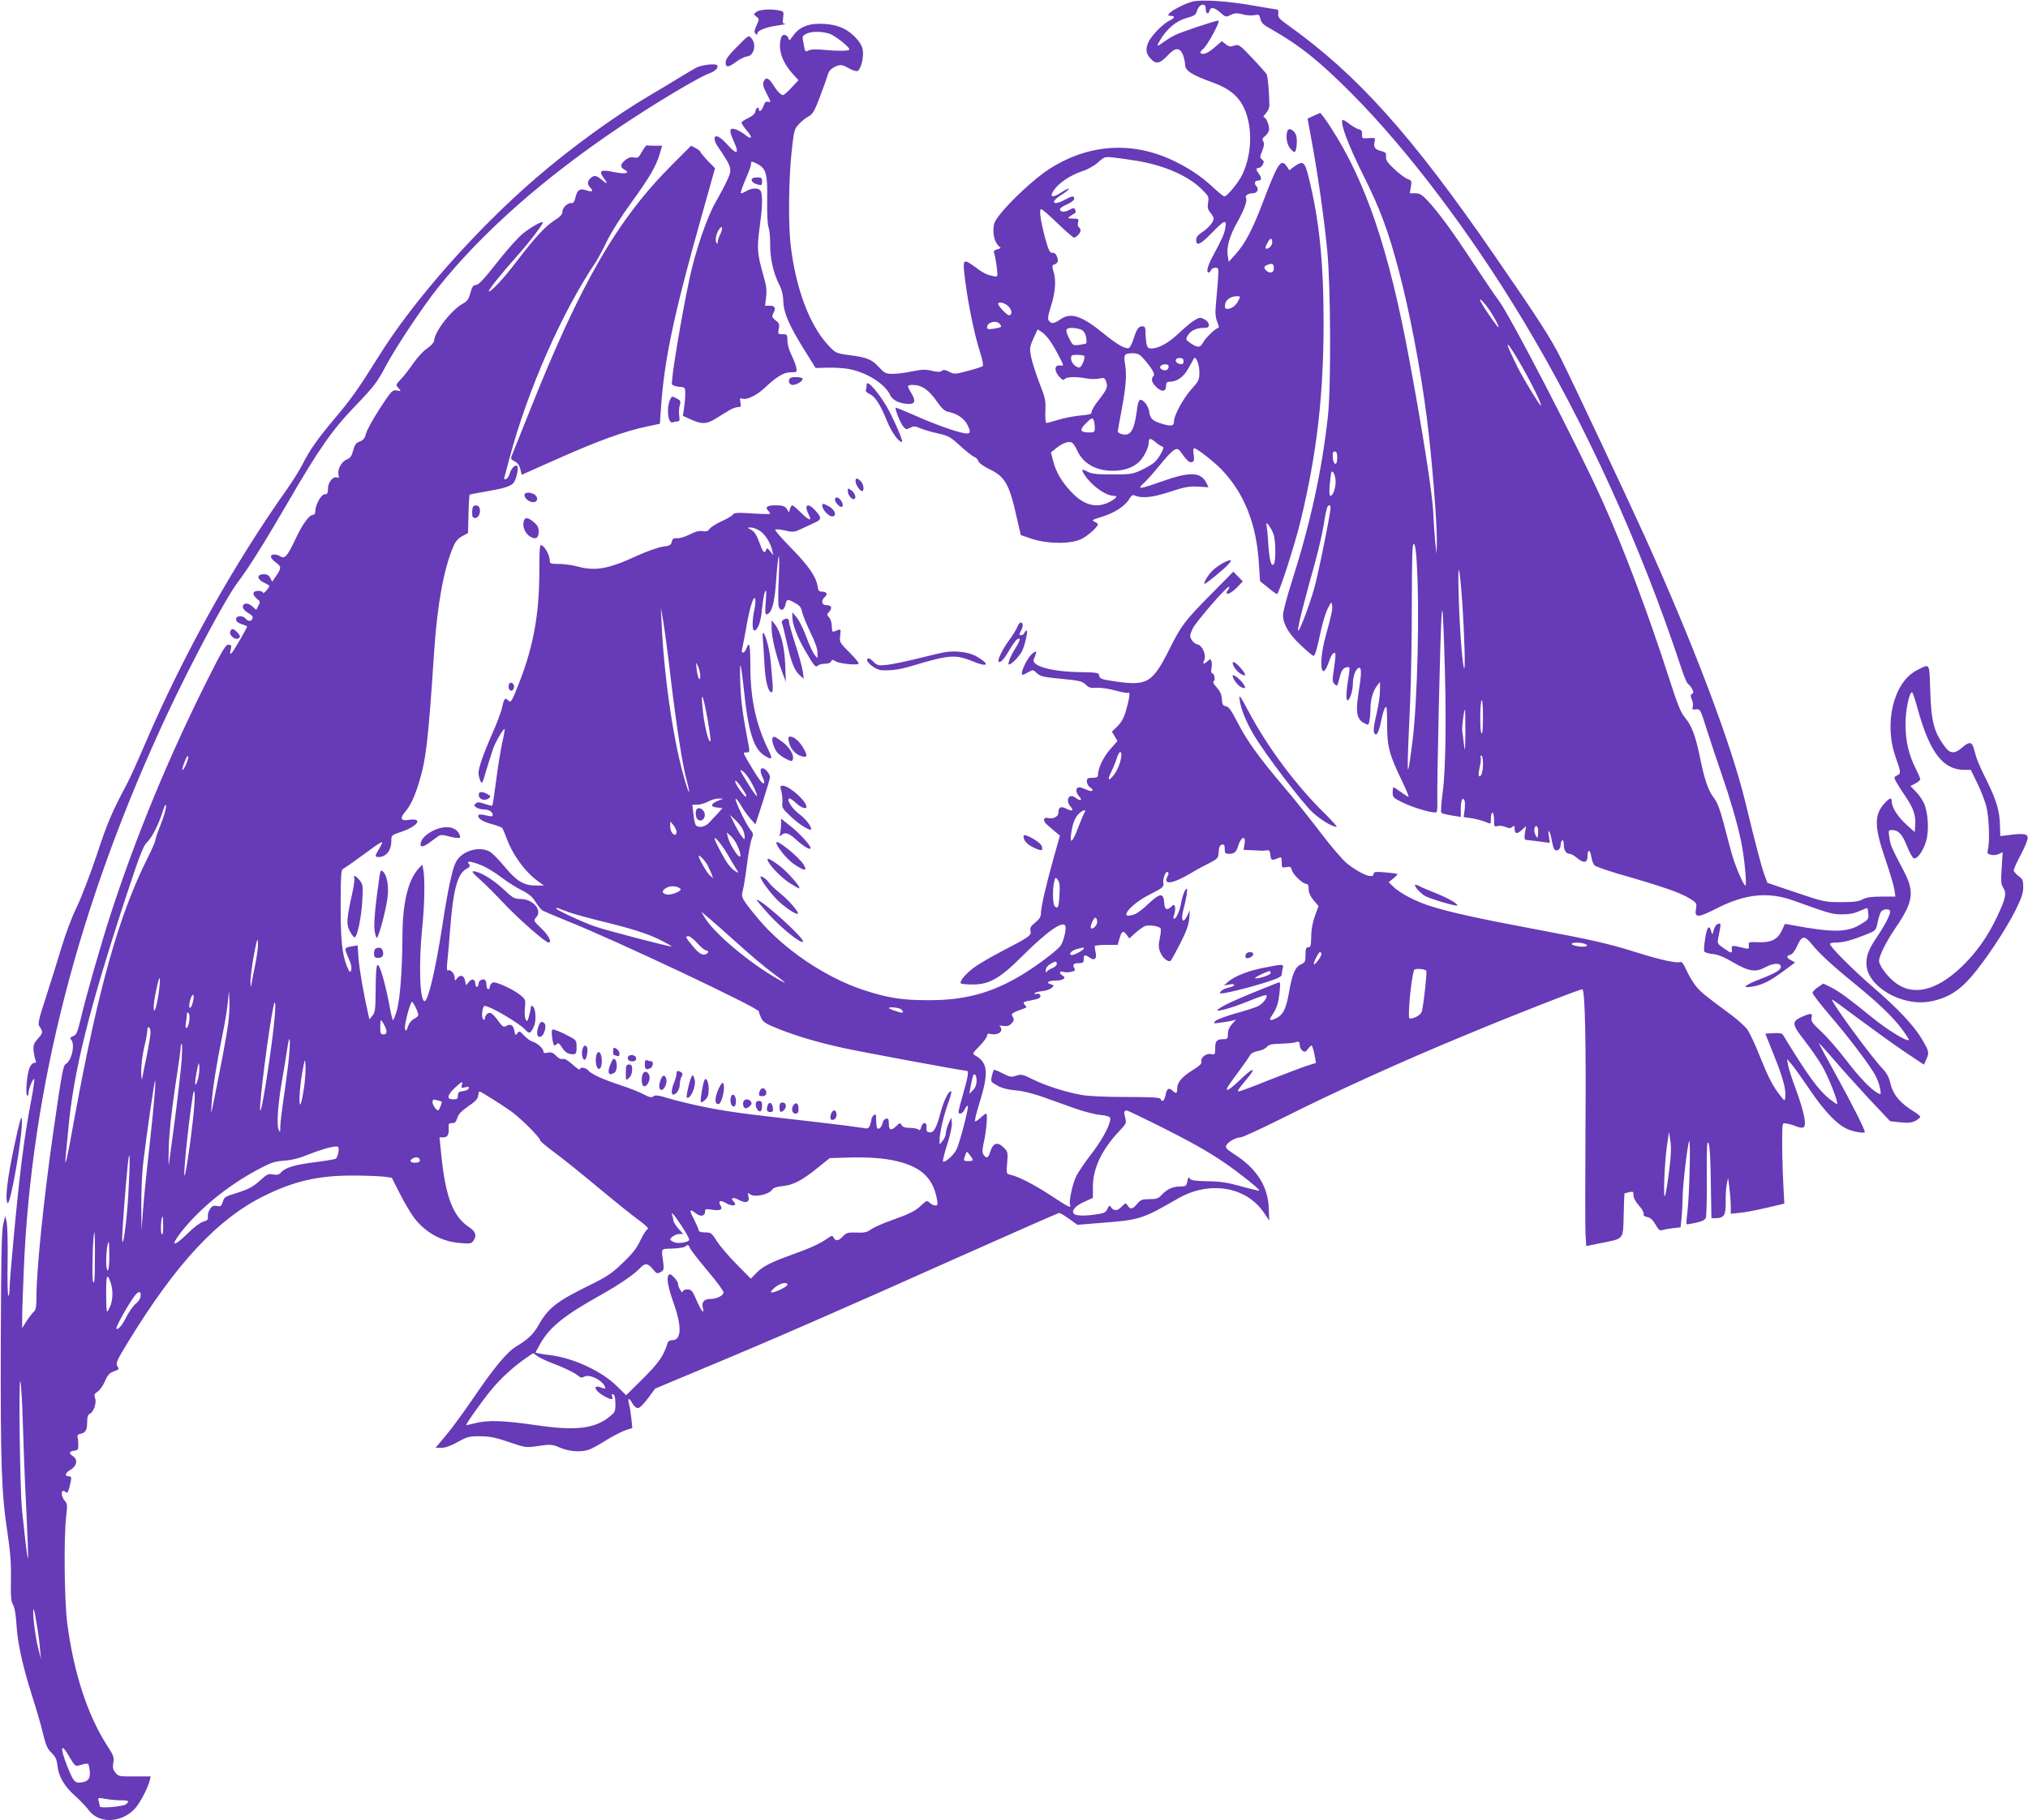<?xml version="1.0" standalone="no"?>
<!DOCTYPE svg PUBLIC "-//W3C//DTD SVG 20010904//EN"
 "http://www.w3.org/TR/2001/REC-SVG-20010904/DTD/svg10.dtd">
<svg version="1.0" xmlns="http://www.w3.org/2000/svg"
 width="1280pt" height="1149pt" viewBox="0 0 1280 1149"
 preserveAspectRatio="xMidYMid meet">
<g transform="translate(0,1149) scale(0.1,-0.1)"
fill="#673ab7" stroke="none">
<path d="M7527 11480 c-47 -12 -129 -54 -146 -74 -12 -14 -10 -16 8 -16 28 0
27 -14 -4 -28 -43 -20 -117 -95 -137 -139 -21 -47 -14 -77 23 -112 29 -27 53
-20 100 30 46 50 75 51 95 4 7 -19 14 -48 14 -64 0 -37 42 -64 175 -112 119
-43 180 -101 213 -202 38 -117 27 -268 -28 -381 -23 -48 -95 -136 -112 -136
-6 0 -38 26 -72 58 -78 72 -155 123 -259 172 -261 121 -537 99 -782 -62 -87
-57 -240 -199 -305 -283 -34 -44 -40 -59 -40 -101 0 -46 17 -88 43 -105 5 -4
-3 -9 -18 -13 -20 -5 -25 -11 -20 -25 11 -35 24 -134 19 -142 -2 -4 -10 -6
-17 -4 -7 2 -23 6 -37 9 -14 3 -50 23 -79 46 -76 56 -83 54 -76 -22 17 -165
60 -384 101 -512 14 -43 22 -82 17 -87 -4 -4 -46 -18 -93 -30 -82 -22 -87 -22
-119 -6 -25 13 -37 14 -47 6 -10 -8 -27 -8 -62 0 -39 10 -62 9 -123 -3 -41 -9
-96 -16 -123 -16 -45 0 -53 4 -90 44 -46 49 -75 60 -191 75 -78 11 -81 12
-127 61 -119 127 -206 361 -238 635 -15 134 -12 417 6 583 15 139 18 149 46
178 16 18 44 40 61 49 27 14 38 34 74 129 23 61 45 123 49 138 4 17 18 33 37
43 40 20 51 19 96 -7 21 -12 44 -19 53 -16 22 9 42 90 33 135 -5 26 -21 52
-53 84 -56 55 -122 79 -221 79 -77 0 -132 -26 -167 -78 -21 -30 -23 -31 -29
-12 -3 11 -15 20 -25 20 -13 0 -20 -10 -25 -39 -11 -69 18 -143 86 -216 l29
-31 -44 -47 c-23 -26 -48 -47 -54 -47 -14 0 -36 23 -66 70 -25 40 -45 45 -57
13 -6 -16 0 -37 21 -76 26 -50 27 -54 9 -50 -15 4 -22 -2 -30 -26 -10 -29 -29
-43 -29 -21 0 20 -19 9 -22 -12 -2 -16 -17 -29 -45 -43 -24 -11 -43 -24 -43
-30 1 -5 14 -26 30 -45 43 -49 38 -67 -7 -31 -21 16 -50 33 -65 36 -35 9 -37
-10 -8 -74 39 -85 23 -93 -42 -21 -46 51 -78 64 -78 33 0 -10 8 -30 18 -44 95
-142 96 -144 58 -225 -13 -28 -44 -86 -69 -130 -54 -93 -125 -301 -162 -469
-52 -239 -124 -670 -113 -682 5 -7 26 -13 46 -15 37 -3 37 -3 37 -48 0 -25 -4
-65 -8 -90 l-7 -45 55 -25 c65 -29 95 -28 153 8 24 15 60 37 80 49 21 13 47
23 59 23 20 0 22 4 16 30 -4 25 -3 29 10 24 29 -11 90 18 142 66 77 73 122
100 167 100 39 0 40 0 33 33 -4 17 -18 53 -31 79 -14 27 -24 65 -24 88 0 38
-2 40 -30 40 -30 0 -31 1 -25 34 6 28 3 36 -20 54 -22 17 -24 24 -16 41 20 36
13 51 -20 51 l-30 0 6 54 c6 42 2 73 -18 142 -37 129 -40 166 -23 294 17 122
20 191 10 228 -8 27 -52 30 -95 5 -15 -9 -31 -15 -33 -12 -3 3 10 41 29 85 19
43 35 87 35 97 0 21 3 21 40 2 56 -29 65 -63 62 -226 -1 -91 2 -158 9 -175 6
-16 10 -61 10 -100 -2 -86 19 -185 55 -256 19 -37 27 -70 28 -113 3 -73 39
-155 139 -314 l65 -104 79 2 c43 1 103 -3 133 -9 114 -22 228 -95 260 -167 14
-31 64 -53 120 -53 37 0 40 23 10 72 -27 44 -26 48 13 48 53 0 98 -30 147
-100 38 -54 52 -66 84 -72 48 -10 92 -41 111 -78 26 -50 20 -62 -22 -54 -57
10 -195 60 -317 115 -61 27 -111 47 -113 45 -6 -6 28 -92 46 -116 18 -22 21
-23 45 -11 22 12 31 12 63 -2 21 -9 71 -24 112 -33 67 -15 79 -21 142 -79 38
-35 78 -66 89 -70 10 -3 22 -15 25 -26 4 -12 33 -33 70 -51 97 -46 125 -93
170 -295 l28 -121 71 -24 c101 -33 252 -33 315 1 40 21 101 76 101 92 0 3 -10
10 -22 16 -20 9 -14 12 48 31 79 24 147 69 172 113 12 20 22 27 32 22 46 -21
113 -14 223 22 94 31 122 36 179 33 l66 -4 -14 28 c-36 70 -104 72 -283 8
-135 -48 -157 -51 -114 -12 17 15 63 66 102 114 86 105 108 120 130 89 42 -59
58 -74 75 -68 13 5 15 14 10 47 -4 25 -3 40 4 40 16 0 124 -84 174 -136 143
-151 219 -343 234 -596 l7 -107 50 -40 c27 -23 53 -41 57 -41 12 0 115 319
149 463 102 421 145 789 145 1252 0 383 -28 653 -96 923 -23 92 -34 100 -90
60 l-30 -23 -15 23 c-38 55 -56 27 -153 -227 -63 -167 -111 -258 -169 -323
l-46 -51 -6 39 c-9 53 12 126 59 209 45 80 67 140 56 156 -8 14 14 29 44 29
26 0 40 26 23 43 -17 17 -13 37 9 37 23 0 25 17 5 44 -19 25 -19 36 0 36 8 0
19 9 25 21 9 16 8 23 -4 32 -15 11 -15 16 1 55 12 32 14 48 6 60 -8 13 -5 21
14 35 12 10 23 29 23 42 0 30 -20 75 -33 75 -6 0 0 11 13 25 13 14 23 36 22
52 -2 96 -10 181 -18 195 -5 8 -46 55 -92 103 -79 84 -84 86 -112 77 -24 -9
-33 -7 -54 9 l-24 19 -47 -40 c-43 -37 -73 -49 -88 -34 -3 4 4 15 17 25 27 22
112 179 96 179 -19 0 -235 -72 -275 -92 -22 -11 -54 -31 -72 -44 -43 -32 -46
-30 -20 14 41 70 101 120 165 138 51 14 60 20 68 48 12 41 54 51 54 12 0 -31
16 -42 23 -16 7 28 31 25 70 -10 33 -29 35 -29 65 -14 25 12 39 13 73 4 23 -7
57 -9 75 -6 30 6 33 4 39 -23 5 -24 19 -38 63 -62 184 -104 310 -205 512 -408
353 -355 749 -878 1082 -1431 395 -656 744 -1423 998 -2192 17 -54 37 -101 44
-105 7 -5 19 -19 26 -32 10 -19 10 -25 -1 -32 -10 -6 -10 -13 -1 -34 7 -15 10
-36 6 -47 -5 -17 -2 -19 21 -16 26 3 28 0 69 -132 24 -74 64 -196 90 -270 58
-169 99 -308 125 -430 21 -101 38 -280 27 -280 -11 0 -62 118 -84 195 -11 39
-35 126 -52 195 -24 89 -41 136 -62 162 -36 46 -60 117 -88 255 -28 136 -52
202 -95 253 -26 31 -47 82 -95 232 -135 420 -288 828 -424 1131 -153 342 -585
1176 -658 1272 -25 33 -98 141 -163 240 -127 194 -214 312 -284 388 -36 38
-50 47 -78 47 l-35 0 7 40 c6 37 5 41 -21 50 -16 6 -53 34 -84 63 -44 41 -54
57 -52 78 2 22 -2 28 -25 34 -43 10 -55 24 -48 57 7 28 6 29 -37 26 -41 -3
-43 -2 -41 24 1 20 -4 28 -21 32 -13 3 -40 19 -62 36 -21 17 -40 27 -42 21
-10 -30 39 -159 132 -346 107 -214 158 -350 225 -605 67 -252 136 -614 175
-915 33 -252 67 -678 65 -805 l-2 -65 -8 70 c-4 39 -10 124 -13 190 -5 117
-65 502 -152 970 -128 690 -273 1118 -493 1458 -35 54 -66 96 -70 94 -3 -2
-22 -10 -42 -19 l-36 -17 29 -158 c39 -216 74 -464 95 -673 22 -218 25 -868 4
-1050 -38 -345 -111 -676 -227 -1040 -31 -96 -56 -192 -56 -213 1 -59 37 -120
113 -191 38 -36 74 -66 79 -66 10 0 20 32 49 167 11 50 30 111 43 135 21 40
23 41 26 17 3 -28 -3 -56 -42 -199 -47 -171 -26 -300 24 -151 8 25 21 47 29
49 14 5 14 -9 -5 -138 -5 -35 -2 -49 10 -59 17 -15 15 -19 35 56 7 27 19 44
32 48 11 4 23 5 25 2 3 -3 1 -31 -5 -63 -14 -84 -17 -144 -6 -145 14 -1 34 60
34 108 1 47 17 89 37 97 19 7 18 -37 -2 -163 -19 -118 -10 -162 36 -186 27
-14 28 -14 34 17 3 17 6 51 6 76 0 55 16 110 41 143 l19 24 0 -55 c0 -30 -9
-92 -20 -138 -22 -93 -25 -128 -10 -137 13 -8 26 25 40 96 6 31 16 64 23 73
10 13 12 -8 12 -106 0 -142 13 -191 94 -358 26 -55 45 -100 41 -100 -4 0 -26
14 -48 30 -23 17 -44 30 -47 30 -3 0 -5 -15 -5 -33 0 -30 5 -35 63 -63 70 -35
202 -72 214 -61 4 5 6 34 5 65 -4 86 19 1096 27 1182 5 59 9 16 16 -200 15
-413 11 -771 -9 -919 -9 -68 -13 -128 -9 -132 4 -4 34 -12 66 -17 l57 -9 0 53
c0 52 12 78 24 49 3 -9 3 -35 0 -59 l-6 -44 48 -7 c27 -4 64 -14 83 -21 43
-18 41 -19 41 21 0 19 5 35 10 35 6 0 10 -21 10 -46 0 -41 2 -45 21 -39 11 4
34 1 50 -5 23 -10 32 -10 44 0 13 11 15 8 15 -14 0 -32 16 -33 48 -3 l24 22
-7 -42 c-4 -24 -3 -44 2 -44 4 -1 18 -3 30 -4 11 -1 45 -5 73 -9 l52 -7 -6 43
c-5 28 -4 38 2 28 6 -8 13 -33 16 -55 4 -22 11 -47 15 -54 13 -21 41 -5 41 23
0 14 5 28 10 31 6 4 10 -8 10 -27 0 -36 15 -58 38 -58 8 0 27 -11 44 -25 44
-37 68 -33 68 10 0 47 16 44 24 -4 3 -22 12 -46 20 -54 8 -7 72 -30 143 -51
308 -89 397 -120 466 -163 34 -22 37 -27 32 -57 -12 -62 10 -62 131 0 181 92
326 106 486 48 220 -79 241 -86 301 -86 43 -1 77 5 111 20 27 12 51 21 52 19
2 -2 5 -18 6 -37 3 -32 -1 -37 -50 -66 -85 -51 -174 -52 -432 -4 -25 5 -45 8
-45 7 0 -1 -8 -19 -18 -40 -26 -57 -68 -78 -147 -75 -63 2 -65 2 -62 -21 2
-21 -1 -23 -25 -17 -77 19 -85 19 -83 0 4 -35 0 -35 -46 -3 -44 30 -46 33 -39
68 19 96 19 93 -1 89 -10 -2 -22 -17 -27 -38 -9 -33 -10 -34 -16 -11 -12 47
-27 31 -38 -40 -7 -39 -9 -77 -7 -84 3 -7 26 -15 52 -17 32 -3 73 -19 127 -51
105 -61 145 -67 209 -32 51 27 96 28 96 1 0 -19 -35 -40 -128 -76 -102 -39
-125 -61 -50 -48 65 12 112 36 199 101 l69 51 -25 14 c-30 15 -32 28 -5 35 12
3 29 24 41 51 31 71 48 74 95 15 42 -54 131 -136 264 -244 152 -124 239 -207
297 -282 31 -40 54 -76 51 -78 -12 -12 -131 61 -223 135 -151 123 -215 170
-268 197 l-49 24 -34 -23 c-19 -13 -34 -29 -34 -36 0 -8 49 -71 108 -140 128
-149 264 -330 293 -389 11 -23 23 -58 26 -78 6 -34 4 -36 -13 -27 -45 24 -118
100 -202 210 -49 64 -120 146 -157 180 -57 53 -66 67 -61 88 8 29 -4 30 -61 5
-66 -30 -64 -47 15 -148 38 -48 88 -121 112 -161 40 -68 104 -231 95 -241 -3
-2 -24 13 -49 32 -72 60 -137 149 -293 405 -5 9 -25 12 -60 10 l-51 -3 53
-133 c58 -144 79 -220 73 -267 -3 -30 -3 -30 -50 33 -32 43 -64 108 -104 208
-31 80 -70 163 -85 184 -16 22 -64 65 -106 96 -165 122 -186 139 -219 179 -18
23 -45 67 -59 99 -16 36 -30 56 -38 53 -24 -9 -126 13 -269 58 -180 57 -280
80 -653 150 -363 68 -541 108 -660 146 -94 30 -192 82 -235 125 l-25 25 30 24
c16 13 27 26 25 28 -3 2 -38 7 -77 10 -60 5 -73 3 -73 -9 0 -35 -80 -4 -167
64 -27 22 -99 105 -158 183 -60 79 -165 212 -235 294 -168 198 -239 298 -300
416 -38 75 -55 98 -73 101 -18 2 -23 10 -25 45 -2 30 -12 51 -33 74 -20 22
-26 35 -18 39 12 8 3 50 -11 50 -5 0 -7 13 -4 30 4 16 3 37 0 46 -6 15 -8 16
-24 0 -26 -22 -33 -20 -21 7 14 32 -13 94 -43 99 -12 2 -29 15 -37 29 -13 23
-12 30 7 71 22 45 220 273 230 264 3 -3 -1 -12 -8 -21 -7 -9 -10 -18 -7 -21 8
-9 39 11 72 45 l29 31 -30 31 -30 30 -136 -138 c-169 -171 -191 -199 -266
-349 -110 -219 -141 -236 -354 -204 -76 11 -87 16 -90 34 -3 20 -9 21 -126 23
-175 3 -304 39 -287 81 4 9 10 25 13 35 4 17 3 18 -16 6 -35 -22 -91 -139 -66
-139 3 0 19 8 35 17 28 16 29 16 53 -6 21 -20 42 -25 123 -33 147 -14 163 -17
187 -41 18 -18 31 -22 67 -19 25 2 76 -5 118 -17 41 -11 78 -18 84 -14 12 7 3
-50 -20 -126 -10 -33 -29 -66 -51 -87 l-34 -33 18 -30 17 -29 -45 -51 c-43
-48 -78 -121 -78 -163 0 -14 -8 -18 -35 -18 -30 0 -35 -3 -35 -24 0 -13 10
-30 22 -38 30 -20 8 -30 -26 -12 -16 7 -35 14 -42 14 -26 0 -27 -30 -4 -56 26
-27 9 -34 -23 -9 -40 30 -65 -18 -30 -57 23 -26 10 -32 -27 -13 -35 18 -50 10
-50 -27 0 -23 -34 -40 -65 -32 -33 8 -34 -20 -2 -46 12 -11 34 -29 49 -42 l28
-23 -41 -145 c-49 -176 -78 -305 -79 -345 0 -22 -9 -37 -36 -59 -28 -22 -34
-33 -30 -51 8 -30 -7 -40 -179 -129 -71 -37 -153 -85 -182 -107 -54 -42 -89
-86 -78 -97 4 -4 37 -7 74 -7 106 0 174 39 318 184 154 153 253 222 267 185 8
-21 -13 -105 -33 -128 -32 -38 -178 -145 -265 -194 -182 -105 -346 -147 -571
-146 -165 0 -255 15 -410 66 -239 80 -498 256 -657 445 -107 129 -112 139
-100 181 6 21 18 96 27 167 9 72 23 144 30 161 11 27 10 33 -8 55 -27 32 -101
188 -94 196 4 3 19 -16 34 -42 15 -26 42 -64 59 -83 l32 -36 46 141 c25 78 46
149 46 157 0 20 -30 56 -47 56 -17 0 -16 -24 2 -60 9 -18 11 -31 5 -35 -9 -6
-44 44 -104 148 -27 47 -27 47 -5 47 19 0 21 4 16 33 -39 206 -48 271 -54 387
-3 74 -3 132 1 129 3 -3 13 -75 22 -160 26 -254 61 -367 128 -408 51 -32 55
-26 25 37 -77 157 -112 318 -113 519 0 145 -6 171 -26 117 -12 -31 -35 -32
-26 -1 3 12 15 76 27 141 21 123 48 207 56 173 3 -9 0 -40 -6 -68 -14 -62 -14
-129 -1 -129 23 0 43 55 50 140 5 48 13 96 19 106 8 14 9 -1 4 -65 -5 -69 -4
-83 8 -79 31 9 48 72 58 216 5 79 13 147 16 150 4 4 4 -61 0 -144 -4 -83 -4
-161 0 -173 9 -30 33 -26 41 7 10 42 12 42 56 19 34 -18 44 -29 50 -58 4 -19
27 -78 52 -129 29 -59 46 -107 46 -129 l-1 -36 -18 22 c-10 12 -34 63 -52 113
-19 51 -46 106 -61 123 l-27 32 0 -30 c0 -44 29 -121 77 -206 61 -105 70 -115
84 -101 7 7 27 12 45 12 20 0 36 6 39 15 5 12 9 12 27 1 28 -17 147 -28 147
-14 0 6 -27 38 -61 72 -59 59 -61 62 -56 104 5 45 7 44 -40 25 -9 -4 -13 6
-13 33 0 21 -7 45 -17 56 -15 17 -15 19 1 37 22 24 13 41 -20 41 -28 0 -33 30
-9 50 21 18 14 35 -16 35 -19 0 -25 6 -29 36 -10 60 -58 129 -168 241 -58 59
-103 111 -99 114 4 4 32 2 63 -5 53 -12 58 -11 112 15 31 15 68 32 81 38 36
16 36 30 0 70 -50 57 -78 42 -44 -24 22 -43 2 -37 -51 15 -25 25 -49 45 -53
45 -5 0 -11 -10 -15 -22 l-6 -23 -15 23 c-13 18 -25 22 -71 22 -55 0 -68 -12
-42 -38 6 -6 10 -14 7 -16 -2 -2 -53 -1 -114 3 -90 6 -112 4 -119 -7 -4 -8
-37 -27 -72 -43 -35 -16 -69 -38 -76 -48 -9 -14 -19 -18 -43 -14 -22 4 -47 -3
-84 -22 -29 -14 -64 -25 -79 -23 -21 2 -27 -2 -32 -22 -5 -21 -13 -26 -57 -31
-28 -4 -99 -29 -161 -57 -184 -85 -264 -99 -382 -67 -30 8 -81 15 -112 15 -52
0 -58 2 -58 21 0 29 -26 82 -48 95 -16 10 -17 0 -18 -175 -1 -258 -37 -458
-125 -686 -49 -125 -54 -134 -71 -117 -20 20 -26 14 -38 -40 -6 -29 -35 -108
-65 -174 -54 -122 -85 -212 -85 -245 0 -10 5 -30 11 -46 11 -27 13 -23 39 67
16 52 35 114 43 136 16 44 66 128 72 122 2 -2 -5 -43 -16 -91 -10 -48 -28
-155 -38 -238 -11 -83 -21 -152 -24 -155 -2 -2 -23 3 -47 11 -34 12 -46 13
-57 3 -13 -10 -12 -14 3 -25 10 -7 32 -13 49 -13 32 0 55 -15 55 -36 0 -9 -10
-9 -40 -2 -23 6 -44 8 -48 4 -15 -16 20 -42 77 -57 35 -9 66 -21 70 -25 4 -5
16 -31 26 -59 38 -108 117 -217 199 -277 l39 -28 -52 0 c-75 0 -120 27 -197
120 -37 45 -79 87 -95 95 -70 37 -180 0 -213 -70 -23 -48 -50 -175 -86 -410
-41 -266 -88 -465 -110 -465 -31 0 -38 238 -15 465 15 142 18 317 6 368 l-6
29 -22 -24 c-68 -73 -103 -220 -103 -437 -1 -200 -15 -388 -35 -459 -10 -34
-21 -62 -24 -62 -4 0 -15 46 -25 103 -10 56 -30 138 -43 182 -33 104 -41 85
-42 -96 -1 -119 -3 -140 -20 -160 l-19 -24 -6 25 c-30 130 -58 290 -63 359
l-6 83 -35 -6 c-45 -7 -48 -11 -34 -46 7 -17 17 -43 24 -59 6 -15 8 -37 4 -47
-6 -16 -11 -11 -27 28 -30 77 -39 161 -39 389 0 164 3 218 13 222 6 3 59 39
117 82 143 105 148 107 116 52 -31 -52 -32 -57 -7 -57 49 0 81 41 81 104 0 33
2 35 63 55 107 36 140 90 46 75 -48 -8 -57 9 -24 48 36 43 58 89 88 183 46
149 60 267 97 830 20 299 61 525 121 664 13 32 30 52 56 66 l37 20 3 119 c1
65 5 121 7 123 2 2 42 10 89 18 117 19 165 33 186 54 18 18 37 98 26 109 -12
12 -39 -15 -47 -45 -4 -17 -15 -34 -24 -37 -11 -4 -14 -1 -10 12 2 9 17 62 31
117 115 432 331 923 545 1240 14 22 47 83 72 135 26 54 92 158 152 240 116
160 156 229 180 308 l15 52 -45 0 c-24 0 -47 1 -51 3 -4 1 -18 -17 -31 -40
-20 -37 -26 -42 -50 -37 -19 4 -36 -1 -55 -16 -32 -26 -34 -45 -6 -61 41 -22
5 -30 -67 -15 -81 17 -97 9 -66 -34 31 -41 27 -46 -9 -16 -35 30 -51 32 -73
10 -20 -20 -20 -38 0 -59 23 -22 11 -29 -27 -16 -40 14 -57 1 -68 -50 -5 -20
-13 -33 -21 -31 -23 5 -60 -27 -60 -53 0 -19 -13 -32 -53 -58 -57 -37 -122
-108 -240 -262 -77 -102 -162 -193 -172 -184 -5 6 75 106 175 219 80 89 173
211 166 217 -7 8 -80 -34 -129 -74 -25 -21 -88 -90 -138 -153 -113 -143 -138
-170 -160 -170 -12 0 -21 -14 -30 -49 -10 -38 -19 -52 -45 -66 -74 -40 -183
-180 -184 -237 0 -9 -20 -31 -45 -48 -25 -17 -63 -59 -86 -93 -23 -34 -58 -79
-77 -99 -35 -37 -35 -38 -17 -58 18 -20 18 -20 -11 -15 -28 4 -33 -1 -106
-113 -42 -64 -81 -135 -87 -157 -8 -31 -17 -43 -40 -52 -24 -9 -32 -20 -42
-56 -9 -36 -17 -48 -41 -58 -34 -14 -60 -64 -51 -98 4 -16 2 -20 -10 -15 -25
9 -57 -31 -57 -71 0 -29 -4 -35 -20 -35 -23 0 -59 -66 -60 -107 0 -13 -6 -23
-13 -23 -25 0 -66 -55 -111 -151 -53 -111 -68 -129 -97 -111 -26 16 -59 15
-59 -2 0 -8 13 -24 30 -36 37 -26 37 -35 4 -84 l-26 -38 -12 23 c-8 17 -20 24
-41 24 -45 0 -45 -30 -1 -52 20 -9 36 -19 36 -22 -1 -13 -40 -55 -40 -43 0 7
-13 12 -30 12 -37 0 -40 -23 -8 -50 21 -16 21 -20 9 -44 l-14 -26 -22 20 c-22
21 -50 26 -59 11 -10 -15 3 -35 34 -53 20 -11 28 -22 24 -32 -8 -20 -28 -20
-44 -1 -19 22 -60 19 -60 -4 0 -13 11 -23 35 -31 19 -6 35 -13 35 -14 0 -9
-83 -153 -96 -166 -13 -13 -14 -11 -8 18 6 28 4 32 -15 32 -17 0 -39 -37 -131
-220 -247 -494 -446 -975 -608 -1470 -59 -180 -160 -531 -193 -674 -20 -84
-27 -100 -48 -107 -18 -8 -21 -13 -13 -21 28 -28 5 -134 -33 -155 -17 -10 -24
-51 -80 -438 -60 -422 -105 -863 -105 -1034 0 -61 -4 -82 -17 -92 -9 -8 -29
-34 -45 -58 l-28 -45 0 70 c0 38 5 171 10 296 48 1157 348 2318 907 3513 154
328 371 735 445 831 65 85 167 248 313 499 200 345 280 459 430 615 117 122
136 147 192 253 65 121 230 369 328 492 277 347 670 694 1152 1017 212 143
499 314 558 334 40 14 64 39 50 53 -11 11 -96 1 -128 -15 -17 -9 -70 -40 -117
-69 -47 -29 -125 -76 -175 -105 -223 -131 -497 -330 -720 -522 -381 -328 -774
-773 -992 -1123 -134 -214 -169 -264 -283 -400 -109 -130 -155 -196 -200 -285
-18 -36 -63 -108 -100 -160 -338 -478 -652 -1041 -894 -1605 -47 -110 -98
-222 -113 -250 -96 -180 -127 -253 -192 -451 -40 -120 -97 -268 -126 -329 -32
-64 -72 -172 -98 -260 -25 -82 -69 -223 -98 -313 -44 -134 -51 -166 -41 -180
24 -34 24 -43 -8 -78 -27 -31 -31 -43 -28 -78 3 -22 8 -49 12 -58 6 -13 4 -18
-8 -18 -10 0 -23 -14 -30 -32 -16 -39 -27 -166 -14 -174 4 -3 8 4 8 16 0 25
28 95 36 88 3 -3 -6 -66 -20 -139 -45 -238 -71 -447 -111 -875 -14 -149 -25
-290 -25 -313 0 -22 -3 -41 -7 -41 -5 0 -7 96 -5 212 2 117 -1 231 -6 253 l-9
40 -13 -55 c-10 -42 -13 -218 -15 -735 -2 -768 4 -963 41 -1202 19 -129 25
-200 23 -303 -2 -108 1 -140 13 -160 10 -16 18 -61 22 -125 7 -119 38 -259 99
-452 25 -78 56 -183 68 -235 18 -75 28 -98 54 -123 25 -24 33 -41 38 -84 8
-68 43 -127 112 -189 31 -27 69 -68 86 -90 63 -86 205 -81 290 10 31 33 83
131 94 179 l6 25 -101 0 c-96 -1 -103 0 -121 23 -16 19 -19 33 -14 63 6 34 2
46 -34 101 -128 196 -216 467 -257 783 -18 144 -22 543 -6 674 8 67 7 77 -9
96 -30 33 -23 84 8 53 7 -7 14 3 22 35 14 58 14 66 -3 66 -30 0 -26 21 8 41
42 24 49 66 16 87 -28 17 -25 30 8 34 24 3 27 7 26 38 0 19 -2 41 -5 49 -2 9
4 17 16 19 35 7 45 23 45 72 0 34 5 50 15 54 25 9 47 71 35 100 -7 21 -5 27
16 41 14 9 35 38 46 65 15 36 28 52 52 61 41 16 39 14 26 36 -11 16 -1 38 70
154 303 494 562 773 854 918 193 96 348 131 569 130 78 0 164 -4 191 -7 l49
-7 51 -101 c28 -55 69 -124 90 -152 72 -94 174 -150 290 -159 60 -5 71 -4 82
12 25 33 17 61 -25 88 -101 67 -148 188 -175 448 l-12 119 22 0 c29 0 38 16
36 57 -2 29 0 33 21 33 19 0 26 8 33 32 7 24 26 44 69 74 45 30 61 47 63 67 2
15 5 27 8 27 8 0 139 -82 199 -125 61 -43 185 -167 185 -185 0 -5 43 -41 96
-80 53 -39 177 -139 277 -223 100 -83 213 -174 251 -201 38 -28 63 -52 55 -54
-8 -2 -28 -33 -46 -70 -24 -52 -51 -86 -113 -145 -68 -66 -100 -87 -208 -140
-210 -103 -262 -144 -324 -254 -32 -56 -65 -88 -140 -133 -59 -36 -141 -135
-270 -325 -56 -82 -132 -187 -170 -232 l-69 -83 37 0 c24 0 60 13 103 37 60
33 73 37 141 36 60 0 96 -7 181 -36 106 -36 107 -37 187 -25 77 11 85 11 137
-11 61 -26 140 -30 189 -10 17 7 66 34 108 61 43 26 96 53 118 60 l41 13 -6
60 c-4 33 -10 75 -15 92 -10 41 0 42 22 3 9 -17 25 -30 35 -29 10 0 38 28 63
62 l45 61 315 132 c419 174 856 365 1605 700 341 152 625 277 630 277 6 0 34
-17 63 -37 l52 -38 147 12 c247 19 261 23 486 153 199 115 431 78 544 -88 l34
-50 -3 80 c-6 137 -76 247 -215 337 -54 35 -61 43 -52 59 12 22 60 49 89 49
11 0 125 52 253 116 350 176 774 368 1182 536 322 134 718 288 723 283 16 -16
23 -330 19 -865 -2 -333 -2 -639 0 -680 l5 -76 90 18 c151 30 142 20 146 178
2 74 4 135 5 136 1 1 14 4 30 8 24 6 27 4 27 -20 0 -16 14 -42 35 -65 19 -21
32 -45 29 -52 -3 -10 4 -16 23 -20 20 -4 35 -18 52 -47 19 -34 27 -41 45 -35
11 4 42 9 67 12 l46 5 7 67 c3 36 6 90 6 120 0 73 30 330 41 356 11 24 2 -348
-11 -450 -5 -38 -7 -71 -5 -73 2 -2 28 2 59 9 41 9 58 18 63 33 4 12 7 127 6
256 -2 186 1 231 10 215 8 -13 13 -95 15 -247 l4 -228 27 0 c52 0 64 19 63
101 -1 41 2 92 7 114 l8 40 8 -60 c4 -32 8 -84 9 -113 l0 -54 60 6 c33 3 109
18 169 32 l109 26 -6 112 c-6 124 -9 252 -7 340 1 58 1 58 29 53 15 -2 41 -10
58 -17 17 -8 38 -11 46 -7 23 8 6 96 -47 240 -25 66 -47 136 -50 156 l-6 36
26 -30 c14 -16 67 -89 116 -162 102 -150 184 -233 255 -257 45 -15 94 -21 94
-12 0 17 -85 185 -179 355 -61 110 -111 203 -111 206 0 3 41 -43 92 -101 50
-59 151 -171 224 -250 l134 -142 63 -7 c50 -5 71 -3 96 9 17 9 31 21 31 25 0
5 -17 20 -37 32 -92 56 -136 109 -153 186 -8 33 -23 61 -49 88 -76 80 -335
435 -317 435 3 0 79 -55 168 -122 90 -67 219 -160 287 -206 l124 -83 15 33
c20 43 18 51 -28 129 -51 86 -152 193 -310 329 -124 107 -270 253 -270 271 0
5 17 9 38 9 47 0 98 14 184 48 67 27 68 27 78 75 5 27 15 57 20 68 13 23 60
26 60 4 0 -21 -35 -88 -82 -158 -52 -76 -68 -117 -68 -169 0 -142 220 -274
403 -240 104 19 181 65 260 157 88 102 214 292 278 418 38 78 49 109 49 147 0
43 -4 51 -30 70 -16 12 -30 28 -30 36 0 8 20 53 46 101 25 47 44 95 42 107 -3
23 -29 26 -123 14 l-50 -6 -2 69 c-2 90 -23 159 -82 278 -53 107 -65 137 -81
199 -13 51 -29 53 -77 12 -44 -39 -74 -39 -105 3 -71 93 -89 160 -95 355 -6
183 0 174 -84 131 -147 -74 -211 -334 -134 -550 34 -96 34 -101 9 -114 -20
-10 -21 -12 -7 -39 9 -16 35 -58 59 -93 51 -74 67 -121 62 -182 l-3 -44 -53
48 c-54 49 -92 108 -92 145 0 27 -11 25 -42 -7 -70 -76 -70 -148 2 -358 28
-82 54 -169 57 -192 l6 -43 -87 0 c-64 0 -95 -5 -119 -17 -25 -14 -56 -18
-137 -18 -102 0 -110 2 -285 61 l-180 61 -18 49 c-19 50 -56 192 -122 464 -89
367 -328 997 -634 1674 -108 238 -454 973 -528 1121 -65 130 -140 247 -426
661 -517 750 -861 1133 -1292 1441 -60 43 -70 53 -67 76 2 15 -1 27 -6 27 -5
0 -74 11 -153 25 -162 29 -325 39 -382 25z m-2294 -202 c38 -12 137 -91 127
-102 -9 -8 -69 -9 -156 -1 -54 5 -87 4 -101 -4 -20 -10 -22 -7 -29 32 -12 60
-12 60 16 74 32 16 91 16 143 1z m1947 -804 c170 -29 317 -93 402 -176 47 -45
49 -51 43 -86 -5 -30 -2 -44 14 -64 12 -14 21 -31 21 -37 0 -22 -31 -59 -70
-85 -29 -19 -40 -33 -40 -51 0 -42 27 -29 99 45 78 81 95 88 85 33 -7 -41 -19
-68 -77 -176 -36 -67 -46 -107 -28 -107 5 0 11 7 15 15 3 8 15 15 27 15 21 0
21 -3 16 -82 -4 -46 -9 -115 -13 -153 -5 -53 -2 -79 9 -108 9 -20 12 -37 7
-37 -16 0 -80 -62 -96 -91 -18 -35 -34 -36 -79 -6 -30 21 -32 24 -20 46 17 32
52 50 98 51 30 0 37 4 37 20 0 11 -12 26 -28 34 -26 14 -32 13 -63 -6 -19 -11
-62 -47 -96 -79 -64 -62 -129 -98 -174 -99 -22 0 -28 6 -33 31 -3 17 -6 49 -6
70 0 31 -4 39 -19 39 -25 0 -35 -14 -56 -78 -9 -29 -23 -56 -30 -59 -22 -8
-76 23 -160 92 -136 111 -206 134 -269 91 -44 -30 -59 -32 -75 -12 -10 12 -7
32 13 96 28 87 33 167 14 220 -6 20 -7 35 -2 37 31 11 36 21 27 49 -7 20 -17
29 -30 28 -18 0 -24 14 -47 95 -29 109 -39 181 -24 181 5 0 52 -40 103 -90 51
-49 98 -90 103 -90 15 0 42 29 42 45 0 8 -5 17 -11 21 -6 3 -8 17 -5 30 6 22
3 24 -31 24 -35 1 -37 2 -19 15 10 8 24 16 29 18 6 2 8 11 4 20 -6 16 -9 17
-38 2 -31 -17 -59 -14 -59 5 0 6 20 19 45 30 25 11 45 26 45 35 0 20 -13 19
-57 -5 -80 -43 -99 -16 -22 31 27 17 48 34 45 37 -3 3 -24 -7 -46 -22 -58 -38
-79 -32 -48 14 31 45 101 93 178 119 36 11 79 36 102 57 39 35 41 36 101 29
34 -4 100 -13 147 -21z m-2634 -463 c-9 -16 -16 -38 -16 -48 0 -14 -2 -15 -9
-4 -10 16 2 65 21 88 19 23 21 -1 4 -36z m3484 -50 c0 -20 -19 -41 -37 -41 -9
0 -8 9 5 34 17 35 32 38 32 7z m10 -167 c0 -26 -27 -33 -48 -12 -18 18 -15 28
11 37 29 11 37 6 37 -25z m-225 -204 c-16 -31 -43 -50 -70 -50 -12 0 -15 7
-13 27 3 30 36 53 76 53 22 0 22 -1 7 -30z m1563 -26 c33 -40 86 -133 80 -140
-3 -2 -32 37 -65 86 -62 91 -70 121 -15 54z m-3013 -8 c24 -24 25 -56 3 -56
-12 0 -68 58 -68 71 0 18 42 8 65 -15z m-55 -111 c16 -20 14 -21 -37 -30 -35
-5 -43 -4 -43 9 0 32 58 47 80 21z m514 -36 c16 -8 26 -23 31 -46 3 -19 4 -37
1 -40 -2 -3 -22 -7 -44 -10 -39 -5 -41 -4 -61 35 -30 59 -28 72 14 72 19 0 45
-5 59 -11z m-195 -73 c27 -39 81 -140 81 -151 0 -2 -10 -4 -22 -2 -33 3 -35
-34 -4 -69 20 -23 27 -27 37 -16 15 14 73 15 137 3 24 -5 59 -5 78 -1 32 7 36
6 45 -17 13 -34 7 -50 -46 -118 -25 -31 -45 -65 -45 -75 0 -14 -13 -18 -72
-23 -40 -4 -102 -16 -138 -27 -36 -11 -69 -20 -75 -20 -6 0 -9 29 -7 74 3 66
0 84 -39 182 -23 60 -46 134 -52 165 -9 50 -8 60 16 113 l26 57 26 -17 c14 -9
39 -35 54 -58z m2953 -118 c73 -123 155 -288 143 -288 -7 0 -105 160 -143 235
-88 175 -88 201 0 53z m-2371 15 c56 -62 82 -104 70 -116 -18 -18 -13 -42 18
-71 34 -33 61 -29 61 9 0 18 5 25 20 25 47 0 89 28 119 82 17 29 33 58 35 63
11 25 36 -32 36 -83 0 -51 -3 -57 -51 -110 -51 -58 -109 -164 -109 -200 0 -31
-15 -35 -74 -18 -61 18 -78 34 -83 79 -2 18 -15 43 -28 57 -31 31 -41 20 -50
-55 -16 -121 -40 -160 -93 -146 -15 4 -27 12 -27 17 0 5 10 61 22 124 29 152
36 233 24 300 -10 63 -5 70 50 70 26 0 42 -7 60 -27z m-369 11 c11 -10 -15
-74 -30 -74 -24 0 -52 31 -52 57 0 20 5 23 38 23 21 0 41 -3 44 -6z m628 -35
c0 -15 -5 -20 -22 -17 -34 5 -37 38 -4 38 20 0 26 -5 26 -21z m-94 -36 c-3
-21 -25 -27 -45 -14 -19 12 -5 31 24 31 16 0 22 -5 21 -17z m-472 -339 c3 -9
6 -29 6 -45 0 -26 -3 -29 -32 -29 -60 0 -67 14 -28 54 40 40 46 42 54 20z
m394 -139 c17 -14 35 -25 41 -25 15 0 -21 -69 -51 -97 -12 -12 -50 -34 -83
-50 -56 -26 -69 -28 -185 -28 -101 0 -131 4 -157 18 -37 20 -41 13 -16 -23 45
-68 133 -130 183 -130 29 0 16 -16 -30 -40 -81 -41 -161 -19 -241 67 -58 62
-95 125 -112 193 l-14 54 35 28 c38 31 74 43 96 35 8 -3 23 -25 34 -49 36 -82
116 -129 222 -130 71 -1 129 19 168 55 31 29 62 90 62 122 0 31 11 32 48 0z
m1142 -96 c0 -52 -24 -48 -28 4 -2 28 1 37 12 37 12 0 16 -11 16 -41z m-10
-150 c0 -40 -17 -89 -32 -89 -10 0 -10 35 -1 109 5 48 8 52 20 36 7 -11 13
-36 13 -56z m-35 -191 c-22 -134 -79 -409 -101 -485 -33 -116 -97 -282 -101
-262 -4 16 36 174 107 428 22 79 48 192 57 252 12 78 21 109 31 109 11 0 12
-10 7 -42z m-355 -146 c12 -45 13 -162 1 -181 -16 -25 -29 19 -36 124 -3 55
-9 109 -11 120 -9 37 34 -23 46 -63z m-3246 28 c34 -20 69 -76 80 -125 l7 -30
-20 25 c-18 22 -21 23 -26 7 -10 -25 -20 -14 -44 53 -15 42 -30 64 -49 75 -27
14 -27 14 -3 15 13 0 38 -9 55 -20z m4147 -186 c20 -301 6 -892 -26 -1144 -36
-281 -38 -251 -14 265 5 121 10 392 10 603 0 294 3 382 12 379 8 -2 14 -39 18
-103z m288 -264 c15 -224 21 -450 11 -418 -12 39 -29 276 -34 483 -6 208 6
173 23 -65z m-4994 -495 c37 -306 73 -537 100 -635 24 -89 16 -92 -10 -5 -72
239 -132 642 -149 995 l-5 105 14 -80 c8 -44 31 -215 50 -380z m185 31 c0 -47
-17 -17 -23 39 -5 49 -5 49 8 20 8 -16 14 -43 15 -59z m7682 -205 c76 -279
160 -390 295 -391 l42 0 40 -82 c23 -46 48 -112 58 -148 17 -68 23 -226 10
-272 -6 -24 -4 -28 19 -34 14 -4 36 -2 50 5 l24 11 -6 -100 c-6 -84 -4 -103
10 -125 22 -34 16 -65 -39 -182 -59 -125 -131 -227 -225 -317 -164 -156 -314
-188 -429 -90 -46 38 -91 102 -91 128 0 31 44 120 101 204 117 171 125 232 52
369 -75 143 -81 156 -88 206 -7 45 -6 47 17 47 40 0 65 -27 94 -101 15 -39 35
-74 43 -77 21 -8 59 44 78 108 19 64 13 176 -12 236 -9 21 -32 55 -52 76 l-35
36 31 16 c17 9 31 21 31 27 0 5 -13 36 -29 68 -43 84 -64 173 -64 276 -1 86
23 205 41 205 4 0 19 -45 34 -99z m-7649 -4 c20 -94 35 -201 31 -206 -10 -12
-34 77 -46 176 -15 124 -7 141 15 30z m4907 -59 c-1 -78 -4 -108 -10 -96 -11
19 -9 208 3 208 4 0 7 -51 7 -112z m-111 -90 c-1 -120 -3 -133 -9 -78 -4 36
-9 74 -11 85 -3 23 11 135 17 135 2 0 3 -64 3 -142z m-2174 -166 c-7 -40 -29
-88 -53 -114 -28 -33 -32 -18 -8 30 13 26 29 66 36 89 15 50 35 46 25 -5z
m-5905 -47 c-25 -48 -26 -26 -2 33 10 26 18 36 20 25 1 -10 -7 -36 -18 -58z
m8190 13 c0 -52 -13 -89 -26 -76 -3 4 -1 29 6 57 6 28 9 55 5 61 -3 5 -1 10 4
10 7 0 11 -22 11 -52z m-4609 -134 c18 -35 30 -67 27 -70 -3 -2 -31 36 -61 86
-51 82 -53 89 -27 70 16 -11 43 -50 61 -86z m-41 -66 c0 -16 -10 -7 -40 34
-16 22 -30 48 -30 57 0 9 16 -6 35 -33 19 -27 35 -53 35 -58z m-183 -35 c-44
-19 -44 -37 1 -41 l32 -3 -27 -31 c-16 -16 -40 -43 -55 -59 -26 -28 -61 -37
-84 -21 -6 4 -14 35 -17 70 l-7 62 33 0 c17 1 48 9 67 20 19 11 49 19 65 19
l30 -1 -38 -15z m-3511 -144 c-20 -49 -36 -96 -36 -104 0 -9 -21 -56 -46 -106
-185 -369 -314 -828 -465 -1653 -47 -262 -63 -330 -54 -230 3 27 10 101 16
164 33 366 129 753 368 1481 79 240 106 310 127 330 32 29 75 113 100 194 14
43 20 53 22 37 2 -13 -13 -64 -32 -113z m5828 69 c-5 -7 -22 -49 -39 -92 -37
-98 -56 -111 -43 -30 10 66 29 107 60 128 24 17 35 14 22 -6z m-2158 -100 c8
-15 14 -37 14 -49 0 -22 0 -22 -19 2 -10 13 -31 49 -46 79 l-27 55 32 -30 c17
-16 38 -42 46 -57z m-416 -19 c0 -10 -4 -19 -8 -19 -17 0 -32 25 -32 55 l1 30
19 -24 c11 -13 20 -32 20 -42z m5438 -10 c-3 -33 -3 -34 -16 -11 -7 12 -10 32
-7 43 10 32 27 8 23 -32z m-5061 -63 c24 -47 34 -88 20 -83 -17 5 -64 85 -73
122 l-7 30 23 -20 c12 -11 29 -33 37 -49z m-54 -71 c22 -38 47 -81 56 -94 15
-23 15 -24 -6 -12 -12 6 -33 26 -46 44 -24 31 -87 150 -87 163 0 18 46 -38 83
-101z m3262 68 l-6 -38 46 -2 c25 -1 53 -2 63 -3 9 -1 26 0 37 2 16 2 21 -3
23 -30 4 -35 8 -36 55 -17 14 6 17 2 17 -29 0 -34 1 -35 29 -30 24 5 29 2 35
-19 7 -28 69 -87 91 -87 10 0 15 -11 15 -33 0 -22 10 -45 31 -70 l31 -37 -23
-63 c-14 -39 -23 -86 -23 -129 -1 -58 -4 -68 -18 -68 -15 0 -18 -9 -18 -48 0
-42 -3 -48 -29 -60 -36 -16 -55 -60 -75 -175 -18 -102 -36 -141 -76 -162 -43
-22 -54 -19 -33 13 31 45 42 78 49 148 6 56 5 66 -7 62 -252 -100 -339 -139
-379 -168 -33 -25 68 1 178 45 62 26 117 45 122 43 18 -6 -16 -53 -50 -70 -19
-9 -84 -30 -144 -46 -59 -17 -115 -38 -125 -47 -15 -16 -13 -17 29 -11 25 3
58 8 73 12 l28 7 -25 -28 c-17 -19 -26 -39 -26 -61 0 -29 -3 -34 -24 -34 -46
0 -56 -10 -56 -56 0 -42 -1 -43 -28 -38 -31 6 -68 -25 -59 -50 4 -9 -14 -26
-53 -50 -70 -44 -100 -78 -100 -117 0 -33 -6 -36 -31 -13 -23 21 -35 12 -43
-31 -7 -35 -22 -46 -31 -22 -4 9 -57 12 -218 12 -129 0 -239 5 -282 13 -104
19 -231 60 -308 99 -62 31 -72 33 -104 22 -31 -10 -40 -8 -85 15 -28 15 -53
25 -55 22 -3 -2 -8 -20 -13 -40 -8 -34 -6 -36 35 -59 28 -16 66 -26 113 -30
44 -3 112 -20 172 -41 55 -20 146 -52 201 -72 56 -20 129 -39 161 -42 33 -3
62 -10 64 -17 11 -27 -41 -129 -112 -222 -42 -54 -86 -119 -99 -144 -25 -48
-50 -162 -41 -185 9 -24 -7 -16 -120 58 -107 70 -202 119 -256 132 -27 6 -27
7 -21 75 5 65 4 71 -21 96 -39 39 -68 31 -85 -23 -13 -44 -26 -49 -45 -19 -7
11 -6 33 3 74 17 73 26 183 15 183 -4 0 -20 -12 -36 -27 -15 -14 -30 -24 -34
-21 -3 4 8 51 25 105 63 201 58 264 -25 311 -18 10 -16 14 29 59 26 27 47 56
47 65 0 11 6 15 20 11 33 -9 70 5 70 26 0 11 -6 22 -12 25 -7 3 3 3 22 0 28
-4 40 -1 55 16 16 18 17 24 7 41 -13 20 -7 25 72 53 15 5 17 9 8 18 -20 20
-14 25 31 32 23 4 48 10 56 15 17 11 4 34 -15 27 -8 -3 -14 -2 -14 3 0 5 21
11 46 14 25 2 53 12 62 21 16 15 15 17 -5 22 -36 10 -16 24 32 24 47 0 68 17
41 32 -23 13 -20 31 4 23 11 -4 34 -4 50 0 25 5 28 10 20 24 -12 23 -4 31 32
31 23 0 28 4 28 25 0 29 7 31 39 9 30 -21 45 -6 36 35 -3 17 -6 34 -6 38 1 5
34 8 73 8 l72 0 11 37 c14 51 23 57 45 28 l18 -24 40 36 c22 20 50 39 62 43
26 8 87 -2 95 -16 4 -5 1 -34 -5 -63 -9 -44 -8 -61 4 -89 14 -34 49 -63 64
-53 4 2 31 51 60 108 39 76 54 117 58 158 l4 55 -15 -32 c-28 -61 -45 -35 -25
38 17 62 28 129 20 129 -10 0 -28 -46 -36 -95 -8 -46 -30 -95 -44 -95 -5 0 -5
13 2 30 5 17 7 38 4 46 -6 15 -8 15 -24 0 -29 -26 -41 -19 -44 26 -4 63 -27
61 -98 -6 -32 -31 -70 -60 -85 -66 -115 -44 -37 59 95 125 77 39 87 47 83 67
-6 29 14 81 27 73 7 -4 7 -12 0 -25 -32 -60 29 -52 152 21 29 18 79 45 110 60
54 28 57 31 60 71 2 31 8 44 21 46 13 3 17 -3 17 -27 0 -27 3 -31 29 -31 31 0
45 12 56 50 17 59 50 69 40 13z m-3389 -135 c8 -16 19 -40 25 -55 l10 -27 -22
19 c-19 18 -69 105 -69 121 0 13 42 -31 56 -58z m-1433 2 c30 -11 87 -45 128
-76 41 -31 100 -69 132 -84 43 -21 66 -40 86 -72 15 -23 34 -48 42 -54 8 -5
75 -34 149 -64 297 -117 1220 -553 1220 -575 0 -7 7 -26 15 -43 13 -26 32 -37
118 -71 117 -45 235 -80 392 -115 101 -23 764 -146 786 -146 15 0 10 -33 -21
-141 -16 -57 -30 -110 -30 -116 0 -23 26 -14 38 12 6 14 15 25 20 25 11 0 -51
-238 -72 -279 -19 -37 -79 -87 -84 -72 -2 7 10 57 28 111 18 57 30 114 28 132
l-4 33 -17 -37 c-9 -21 -17 -48 -17 -62 0 -13 -9 -34 -20 -47 l-19 -24 -1 27
c0 42 26 157 54 233 14 38 23 72 20 74 -12 13 -45 -50 -65 -124 -29 -108 -45
-137 -72 -133 -18 2 -21 9 -19 31 4 36 -25 37 -34 1 -5 -18 -10 -22 -17 -15
-6 6 -30 11 -54 11 -30 0 -45 5 -52 17 -9 17 -11 16 -33 -5 -34 -32 -48 -28
-48 14 0 28 -3 35 -17 32 -10 -2 -19 -12 -21 -23 -5 -26 -22 -46 -33 -39 -5 3
-9 26 -9 51 0 39 -2 44 -15 33 -8 -7 -15 -18 -15 -26 0 -7 -4 -24 -9 -37 -9
-23 -13 -24 -55 -16 -24 4 -145 20 -268 34 -419 48 -483 56 -578 71 -130 20
-269 51 -368 80 -66 20 -87 23 -98 13 -12 -9 -24 -7 -62 13 -26 14 -92 40
-147 58 -111 36 -184 70 -204 94 -15 18 -51 22 -51 5 0 -6 -20 7 -45 30 -31
28 -52 40 -64 36 -11 -3 -26 4 -41 20 -19 20 -30 24 -52 20 -20 -5 -28 -3 -28
7 0 19 -39 54 -70 63 -13 4 -38 22 -53 39 -27 28 -30 29 -42 13 -11 -16 -13
-14 -19 18 -7 36 -25 45 -55 26 -11 -7 -22 1 -41 27 -40 56 -57 67 -75 52 -8
-7 -15 -20 -15 -28 0 -12 -3 -13 -11 -5 -13 13 -4 83 10 83 33 0 219 -109 256
-150 24 -27 32 -25 50 10 16 30 19 78 9 118 -7 23 -24 31 -24 10 0 -7 -5 -31
-11 -52 -10 -35 -12 -37 -21 -22 -6 10 -8 43 -5 72 5 51 4 55 -26 80 -41 35
-151 87 -174 82 -10 -2 -19 -13 -21 -26 -4 -29 -22 -18 -22 13 0 13 -4 26 -9
29 -16 10 -41 -5 -41 -25 0 -10 -4 -19 -10 -19 -5 0 -10 9 -10 19 0 30 -21 37
-41 12 l-17 -21 -7 30 c-7 34 -31 40 -51 13 -12 -17 -13 -16 -14 4 0 26 -27
56 -42 47 -8 -5 -9 11 -5 52 4 32 11 120 17 194 19 257 46 362 101 393 26 14
29 20 19 32 -18 22 7 20 73 -5z m3654 -188 c-4 -78 -10 -93 -30 -73 -13 13
-15 109 -3 156 7 29 8 29 23 10 11 -15 14 -38 10 -93z m-2393 38 c15 -14 -58
-44 -89 -36 -31 8 -29 26 6 44 24 12 66 8 83 -8z m-694 -152 c30 -10 120 -35
198 -54 190 -46 293 -79 376 -121 37 -19 66 -36 65 -38 -5 -4 -401 98 -479
125 -76 25 -250 106 -250 115 0 4 8 4 18 0 9 -4 42 -16 72 -27z m1060 -198
c74 -67 169 -147 210 -177 97 -73 106 -82 45 -47 -183 103 -414 297 -469 395
l-20 34 50 -42 c27 -23 110 -96 184 -163z m2265 140 c0 -22 -28 -50 -39 -39
-9 9 18 69 29 66 5 -2 10 -14 10 -27z m-5314 -269 c-11 -53 -22 -109 -24 -126
-3 -22 -4 -17 -6 15 -1 25 9 101 21 169 19 99 24 115 26 81 2 -23 -6 -86 -17
-139z m2791 134 c23 -25 47 -45 55 -45 18 0 17 -17 -3 -24 -22 -9 -46 7 -87
58 -41 50 -44 56 -21 56 8 0 34 -20 56 -45z m5602 -4 c31 -12 2 -22 -43 -15
-23 4 -41 10 -41 15 0 11 57 11 84 0z m-3164 -29 c0 -11 -66 -45 -79 -41 -19
7 6 31 40 39 19 4 35 8 37 9 1 1 2 -2 2 -7z m1500 -36 c0 -15 -40 -69 -47 -63
-6 7 29 77 39 77 4 0 8 -6 8 -14z m-1670 -61 c0 -9 -12 -20 -27 -26 -15 -6
-31 -16 -35 -22 -5 -8 -8 -8 -8 3 0 20 11 34 35 48 27 15 35 15 35 -3z m2332
-43 c6 -6 -13 -187 -27 -254 -6 -24 -44 -48 -78 -48 -14 0 8 247 28 306 4 12
64 9 77 -4z m-8002 -152 c-13 -86 -30 -129 -30 -76 0 42 34 202 39 180 2 -10
-2 -57 -9 -104z m440 -185 c-6 -44 -28 -170 -50 -280 -65 -330 -60 -312 -54
-220 5 87 30 246 68 432 14 67 29 156 33 199 l8 79 3 -65 c2 -36 -2 -101 -8
-145z m-224 134 c-6 -22 -14 -35 -19 -30 -5 5 -3 26 4 50 16 52 30 34 15 -20z
m1424 -76 c0 -7 -12 -18 -27 -25 -16 -8 -31 -27 -38 -48 -11 -31 -13 -33 -19
-14 -5 18 25 140 42 169 6 9 41 -60 42 -82z m-905 0 c-14 -178 -87 -650 -93
-600 -6 46 54 511 84 655 10 48 15 18 9 -55z m3953 35 c23 -23 12 -27 -33 -11
-25 8 -45 17 -45 19 0 10 67 3 78 -8z m-4494 -76 c-4 -23 -11 -42 -17 -42 -6
0 -7 15 -3 38 3 20 6 44 6 52 0 10 3 11 10 4 7 -7 8 -28 4 -52z m1231 -22 c21
-40 19 -60 -5 -60 -17 0 -20 7 -20 45 0 25 2 45 5 45 2 0 11 -13 20 -30z
m-1475 -49 c0 -16 -11 -82 -24 -147 -14 -66 -27 -130 -29 -144 -2 -14 -5 7 -6
45 0 40 8 106 19 153 11 46 20 94 20 108 0 14 4 22 10 19 6 -3 10 -19 10 -34z
m870 -191 c-7 -58 -20 -161 -31 -230 -10 -69 -19 -145 -20 -170 0 -41 -1 -43
-11 -20 -13 32 -3 169 23 314 11 61 25 149 32 196 17 119 23 48 7 -90z m6384
109 c0 -12 9 -27 18 -33 14 -9 21 -6 33 12 9 12 19 22 23 22 4 0 12 -25 18
-55 l10 -55 -66 -21 c-36 -12 -142 -53 -237 -90 -94 -38 -177 -69 -184 -69
-13 0 -4 14 55 84 60 72 34 67 -43 -7 -73 -71 -107 -88 -76 -39 10 15 41 59
70 97 29 39 57 80 64 92 7 14 24 23 50 28 22 3 47 15 57 26 13 15 31 19 83 20
36 1 77 4 91 8 30 9 32 8 34 -20z m-7057 -86 c-4 -54 -22 -217 -41 -363 -20
-146 -37 -281 -40 -300 -2 -19 -3 28 -1 105 3 94 16 217 39 373 20 128 36 244
36 257 0 14 3 25 7 25 3 0 3 -44 0 -97z m773 -173 c-7 -47 -16 -94 -21 -105
-15 -38 -10 88 8 190 17 95 18 97 21 50 2 -28 -2 -88 -8 -135z m-670 50 c-18
-67 -25 -37 -9 42 12 63 14 68 17 36 2 -20 -2 -55 -8 -78z m4914 -14 c-1 -25
-9 -45 -24 -59 l-22 -22 6 33 c15 84 19 93 29 89 7 -2 11 -21 11 -41z m-5188
-88 c-4 -51 -18 -194 -32 -318 -14 -124 -32 -295 -39 -380 l-12 -155 -1 160
c-1 88 5 207 12 265 22 185 71 520 75 520 2 0 1 -42 -3 -92z m1939 62 c-6 -18
-3 -20 21 -14 20 5 26 4 22 -7 -2 -8 -19 -15 -36 -17 -26 -3 -32 -8 -32 -28 0
-20 -5 -24 -30 -24 -42 0 -39 25 10 72 46 43 54 46 45 18z m-1689 -132 c-7
-101 -41 -358 -56 -423 -22 -96 14 280 46 483 10 66 17 29 10 -60z m1562 28
c4 -4 -17 -56 -22 -56 -12 0 -36 34 -36 52 0 17 4 19 27 13 16 -4 29 -8 31 -9z
m4515 -147 c217 -109 313 -163 427 -240 92 -63 224 -168 218 -175 -2 -2 -53
10 -114 27 -86 24 -131 31 -212 32 -79 2 -105 5 -112 17 -7 12 -11 8 -16 -17
-6 -31 -9 -33 -46 -33 -45 0 -83 -17 -117 -54 -20 -22 -33 -26 -77 -26 -46 0
-55 -4 -77 -30 -30 -35 -41 -37 -59 -11 -13 19 -14 19 -37 -5 -27 -28 -49 -31
-67 -7 -11 16 -13 16 -24 -8 -10 -22 -22 -28 -64 -34 -74 -12 -134 -11 -147 2
-19 19 8 52 66 77 l53 24 0 69 c-1 115 56 235 163 349 48 50 50 54 41 88 -10
34 -7 46 10 46 4 0 90 -41 191 -91z m3232 -289 c-8 -69 -20 -139 -25 -156 -14
-42 -5 197 11 311 l13 90 9 -59 c6 -42 4 -97 -8 -186z m-8400 111 c-3 -17 -11
-33 -16 -36 -5 -3 -62 -13 -126 -21 -129 -16 -191 -34 -218 -64 -14 -16 -26
-19 -52 -14 -29 6 -39 1 -78 -35 -49 -45 -78 -60 -170 -88 -53 -16 -61 -22
-69 -50 -9 -28 -13 -31 -37 -26 -21 4 -31 0 -44 -20 -9 -14 -15 -36 -13 -48 2
-18 -3 -24 -29 -31 -18 -5 -59 -35 -97 -73 -86 -85 -114 -87 -50 -2 115 150
297 300 490 403 82 44 105 52 167 57 48 3 99 16 152 38 95 38 177 59 189 49 4
-5 5 -22 1 -39z m4005 -43 c0 -5 -13 -8 -30 -8 -21 0 -28 4 -25 15 17 53 15
51 35 25 11 -14 20 -28 20 -32z m-5330 -217 c-10 -178 -36 -363 -39 -281 -1
37 23 353 36 475 14 123 15 10 3 -194z m1840 213 c0 -9 -11 -14 -30 -14 -33 0
-39 14 -13 28 21 12 43 5 43 -14z m3014 -5 c153 -37 226 -108 250 -241 6 -32
4 -38 -10 -38 -10 0 -26 8 -36 17 -17 16 -20 15 -51 -14 -40 -38 -71 -54 -194
-98 -54 -19 -111 -45 -127 -57 -23 -17 -42 -21 -90 -19 -54 2 -64 -1 -86 -24
-27 -29 -45 -32 -58 -8 -9 15 -12 14 -38 -4 -48 -34 -112 -63 -224 -103 -137
-49 -187 -75 -228 -118 l-33 -34 -89 90 c-49 49 -105 115 -125 146 -33 53 -38
56 -75 56 -25 0 -40 5 -40 13 0 6 -14 38 -30 70 -32 60 -29 70 13 37 29 -23
57 -17 57 11 0 17 5 18 40 13 55 -9 74 0 58 25 -18 29 -2 38 31 18 46 -27 80
-20 49 11 -21 21 1 26 36 7 44 -24 69 -15 60 22 -5 23 -4 26 7 16 26 -25 125
-5 145 30 5 8 30 16 60 19 68 6 123 34 220 112 l81 65 94 3 c146 5 247 -2 333
-23z m-1364 -405 c28 -42 50 -82 50 -89 0 -18 -73 -29 -99 -15 -12 6 -21 12
-21 15 0 13 35 35 57 35 l25 0 -31 35 c-17 20 -31 42 -31 50 0 7 -3 20 -6 29
-14 36 10 11 56 -60z m-3270 -6 c-1 -45 -3 -58 -10 -46 -9 14 -3 108 6 108 2
0 4 -28 4 -62z m-431 -205 c0 -126 -3 -162 -11 -146 -10 20 -2 313 8 313 2 0
4 -75 3 -167z m91 17 c0 -53 -4 -90 -10 -90 -6 0 -10 26 -10 59 0 57 9 121 16
121 2 0 4 -40 4 -90z m3664 52 c4 -10 53 -75 111 -143 58 -68 104 -131 102
-139 -3 -20 -45 -40 -83 -40 -40 0 -57 -20 -48 -56 12 -48 -12 -18 -41 51 -25
58 -31 65 -57 65 -15 0 -28 -5 -28 -12 -1 -20 -30 24 -30 44 0 11 -12 31 -26
45 -21 21 -28 23 -35 12 -13 -20 -2 -78 37 -188 48 -138 44 -221 -12 -221 -15
0 -27 -7 -30 -17 -25 -82 -55 -125 -155 -225 l-107 -106 -63 62 c-96 92 -268
172 -414 191 -27 3 -60 8 -73 11 l-23 5 28 51 c59 108 152 183 383 312 118 66
213 131 249 170 32 34 49 33 81 -5 23 -29 28 -31 49 -20 20 11 22 18 18 54
-14 103 -20 92 58 95 39 2 74 7 80 13 14 14 23 11 29 -9z m-3655 -221 c15 -46
14 -105 -3 -146 -8 -19 -17 -35 -20 -35 -4 0 -6 53 -6 117 0 116 6 131 29 64z
m4271 -11 c0 -12 -76 -50 -100 -49 -9 0 -3 11 18 29 31 29 82 41 82 20z
m-4083 -75 c-1 -13 -15 -34 -30 -45 -15 -12 -41 -48 -57 -79 -28 -57 -55 -89
-66 -78 -6 6 77 156 114 204 27 36 44 35 39 -2z m2598 -420 c79 -30 144 -62
167 -82 13 -11 21 -12 37 -3 36 19 131 -34 131 -74 0 -3 -12 -1 -26 5 -59 22
-39 -24 24 -57 43 -23 54 -22 45 3 -4 10 -2 14 7 11 9 -3 14 -22 14 -57 1 -49
-2 -56 -34 -82 -95 -79 -217 -93 -472 -55 -199 29 -299 32 -378 12 -30 -8 -56
-13 -57 -12 -5 5 98 149 155 219 58 72 147 153 222 204 l45 31 27 -19 c15 -11
57 -31 93 -44z m-3341 -375 c4 -135 13 -382 22 -549 8 -167 13 -306 11 -308
-4 -3 -14 74 -38 305 -13 122 -22 831 -11 812 5 -8 12 -125 16 -260z m89
-1280 c9 -52 18 -122 20 -155 l6 -60 -19 75 c-19 72 -39 250 -27 240 3 -3 12
-48 20 -100z m209 -837 c26 -45 34 -54 52 -49 67 19 64 20 71 -22 9 -55 -6
-79 -51 -84 -42 -5 -50 4 -88 98 -51 128 -43 161 16 57z m321 -268 c50 0 56
-5 32 -25 -18 -15 -165 -27 -165 -14 0 5 -3 20 -7 33 -6 23 -5 24 43 15 27 -5
70 -9 97 -9z"/>
<path d="M4394 6375 c-4 -8 -3 -27 0 -41 9 -34 49 -30 54 5 6 37 -42 68 -54
36z"/>
<path d="M7863 5465 c-3 -9 -3 -18 0 -21 10 -10 47 7 47 22 0 19 -39 18 -47
-1z"/>
<path d="M7972 5380 c-98 -20 -181 -53 -222 -89 l-25 -22 33 6 c18 4 32 2 32
-3 0 -5 -14 -12 -32 -16 -32 -6 -58 -22 -58 -36 0 -10 170 30 293 70 72 23 97
35 97 48 0 9 3 27 6 40 8 27 3 27 -124 2z m48 -33 c0 -13 -90 -41 -99 -31 -4
4 78 43 92 44 4 0 7 -6 7 -13z"/>
<path d="M3029 5938 c33 -29 105 -101 161 -161 93 -97 253 -237 272 -237 24 0
2 44 -44 88 -52 50 -52 51 -33 72 40 44 -21 114 -99 115 -39 0 -50 6 -111 64
-66 61 -150 111 -188 111 -12 0 2 -17 42 -52z"/>
<path d="M3400 5014 c-19 -48 -9 -82 18 -65 19 11 32 67 19 80 -17 17 -27 13
-37 -15z"/>
<path d="M3485 4990 c-8 -13 5 -100 14 -100 4 0 12 5 18 11 7 7 16 0 30 -24
14 -22 31 -36 49 -40 39 -7 44 -2 43 46 0 42 -1 42 -74 79 -42 21 -77 33 -80
28z"/>
<path d="M3676 4864 c-8 -29 1 -64 14 -64 12 0 24 65 15 79 -11 18 -23 12 -29
-15z"/>
<path d="M3870 4855 c0 -14 2 -25 4 -25 2 0 11 -3 20 -6 24 -9 20 33 -4 46
-18 9 -20 8 -20 -15z"/>
<path d="M3766 4835 c-9 -25 -7 -68 4 -85 16 -23 31 7 28 54 -3 41 -21 59 -32
31z"/>
<path d="M3965 4820 c-9 -15 3 -30 24 -30 23 0 31 9 24 26 -6 16 -39 19 -48 4z"/>
<path d="M3855 4777 c-25 -60 -15 -83 24 -58 17 11 19 67 3 83 -9 9 -15 2 -27
-25z"/>
<path d="M4070 4771 c0 -31 6 -36 34 -25 17 6 23 44 7 44 -5 0 -16 3 -25 6
-13 5 -16 -1 -16 -25z"/>
<path d="M3950 4718 c0 -50 0 -51 20 -33 12 11 20 31 20 52 0 26 -4 33 -20 33
-17 0 -20 -7 -20 -52z"/>
<path d="M4062 4718 c-15 -15 -16 -75 0 -84 14 -9 38 23 38 52 0 29 -22 48
-38 32z"/>
<path d="M4270 4711 c0 -10 -7 -35 -15 -54 -17 -41 -20 -77 -6 -77 19 0 41 32
41 61 0 17 5 40 11 51 9 16 8 23 -2 29 -21 13 -29 11 -29 -10z"/>
<path d="M4347 4638 c-10 -39 -15 -73 -13 -75 20 -20 60 66 51 108 -11 48 -19
40 -38 -33z"/>
<path d="M4170 4674 c-14 -37 -12 -64 5 -64 19 0 38 46 30 71 -9 27 -24 24
-35 -7z"/>
<path d="M4447 4673 c-10 -16 -30 -134 -23 -140 4 -4 16 3 28 15 16 15 21 33
21 67 0 43 -15 77 -26 58z"/>
<path d="M4531 4606 c-21 -52 -20 -86 3 -86 24 0 48 121 28 134 -5 3 -19 -19
-31 -48z"/>
<path d="M4796 4604 c-10 -26 -7 -34 13 -34 24 0 33 13 25 34 -8 21 -30 21
-38 0z"/>
<path d="M4614 4567 c-9 -25 0 -62 16 -62 10 0 15 10 15 34 0 36 -21 54 -31
28z"/>
<path d="M4697 4543 c-11 -10 -8 -41 4 -48 5 -4 19 1 30 11 14 13 16 20 8 31
-12 14 -32 17 -42 6z"/>
<path d="M4770 4516 c0 -25 22 -51 33 -39 4 3 7 19 7 35 0 21 -5 28 -20 28
-14 0 -20 -7 -20 -24z"/>
<path d="M4846 4515 c-11 -30 -6 -45 15 -45 16 0 20 5 17 27 -3 31 -23 41 -32
18z"/>
<path d="M4920 4500 c0 -32 9 -37 28 -18 19 19 15 48 -8 48 -16 0 -20 -7 -20
-30z"/>
<path d="M5012 4518 c-20 -20 -15 -58 8 -58 15 0 20 7 20 29 0 34 -12 45 -28
29z"/>
<path d="M5244 4455 c-7 -30 -1 -40 21 -32 20 8 20 57 0 57 -8 0 -17 -11 -21
-25z"/>
<path d="M4774 11415 c-19 -15 -19 -15 0 -30 19 -14 19 -16 1 -55 -14 -31 -16
-43 -7 -52 9 -9 12 -9 12 0 0 19 55 41 127 51 37 5 60 9 49 10 -16 1 -18 7
-13 40 5 37 3 39 -25 45 -54 11 -124 6 -144 -9z"/>
<path d="M4653 11196 c-54 -54 -73 -80 -73 -100 0 -34 17 -33 68 5 23 17 54
32 69 33 42 5 59 76 26 114 -18 21 -19 20 -90 -52z"/>
<path d="M8126 10664 c-12 -32 -5 -82 15 -108 11 -14 24 -26 29 -26 11 0 19
58 13 96 -6 37 -47 64 -57 38z"/>
<path d="M4248 10456 c-351 -349 -584 -752 -909 -1571 -55 -137 -104 -260
-109 -272 -8 -19 -5 -24 18 -35 18 -9 30 -25 36 -49 l9 -36 234 104 c251 112
417 171 553 200 l85 18 7 101 c20 298 80 586 255 1205 l86 307 -47 48 c-25 27
-46 52 -46 56 0 4 -13 14 -29 23 l-29 15 -114 -114z"/>
<path d="M4746 10362 c-8 -14 8 -30 37 -37 24 -6 27 -5 27 19 0 22 -4 26 -29
26 -17 0 -32 -4 -35 -8z"/>
<path d="M4987 9103 c-16 -16 -6 -43 16 -43 27 0 70 28 62 41 -7 10 -68 12
-78 2z"/>
<path d="M5470 9063 c0 -12 -2 -27 -5 -35 -3 -8 7 -18 25 -26 34 -16 66 -65
109 -171 27 -67 72 -131 93 -131 10 0 -22 80 -76 188 -50 99 -145 214 -146
175z"/>
<path d="M4232 8973 c-28 -55 -17 -161 15 -149 8 3 22 6 30 6 12 0 14 8 10 35
-3 19 -2 48 3 65 8 27 6 32 -20 45 -27 14 -30 14 -38 -2z"/>
<path d="M5400 8452 c0 -21 27 -62 41 -62 16 0 10 46 -9 63 -24 22 -32 21 -32
-1z"/>
<path d="M5352 8384 c3 -27 31 -54 43 -42 11 11 -4 42 -26 56 -19 12 -20 11
-17 -14z"/>
<path d="M3310 8366 c0 -22 29 -46 56 -46 30 0 33 34 5 50 -28 15 -61 12 -61
-4z"/>
<path d="M5270 8336 c0 -16 26 -46 41 -46 13 0 11 22 -5 43 -16 21 -36 22 -36
3z"/>
<path d="M5190 8296 c0 -22 40 -66 61 -66 34 0 20 44 -22 65 -35 18 -39 19
-39 1z"/>
<path d="M2987 8293 c-4 -3 -7 -21 -7 -40 0 -26 4 -33 20 -33 21 0 37 38 26
65 -6 15 -28 20 -39 8z"/>
<path d="M3305 8197 c-8 -32 9 -73 39 -93 36 -23 56 -12 56 30 0 26 -7 40 -31
60 -38 32 -57 33 -64 3z"/>
<path d="M7725 7939 c-21 -11 -52 -32 -68 -47 -29 -27 -62 -80 -55 -88 5 -4
125 93 152 125 27 29 18 33 -29 10z"/>
<path d="M4947 7579 c-10 -6 -15 -14 -13 -18 3 -4 17 -61 32 -127 28 -127 48
-177 84 -209 l23 -20 -6 47 c-4 26 -25 103 -47 171 -22 68 -40 131 -40 140 0
22 -12 27 -33 16z"/>
<path d="M4870 7525 c0 -56 26 -166 64 -270 l26 -70 -4 110 c-5 116 -28 206
-66 255 l-20 25 0 -50z"/>
<path d="M6420 7530 c-7 -16 -29 -52 -49 -79 -42 -56 -77 -128 -68 -138 11
-10 35 16 67 72 17 29 37 58 45 65 29 24 27 0 -4 -49 -18 -27 -36 -63 -41 -80
-8 -27 -7 -30 8 -22 22 12 56 50 73 81 17 34 39 130 29 130 -4 0 -10 -7 -14
-15 -3 -8 -12 -15 -21 -15 -14 0 -14 3 0 30 15 29 13 50 -4 50 -5 0 -14 -13
-21 -30z"/>
<path d="M1453 7503 c-9 -23 34 -58 54 -42 11 10 10 16 -8 36 -27 27 -37 29
-46 6z"/>
<path d="M4815 7454 c2 -27 7 -97 10 -157 5 -105 23 -177 45 -177 7 0 9 19 6
58 -3 31 -8 90 -11 130 -6 74 -30 169 -46 186 -5 6 -7 -11 -4 -40z"/>
<path d="M5965 7373 c-16 -2 -92 -20 -168 -39 -75 -19 -164 -37 -198 -41 -56
-6 -62 -4 -88 21 -21 21 -31 24 -37 15 -11 -18 54 -69 91 -70 63 -3 112 4 190
27 240 72 275 74 390 27 93 -38 105 -17 19 33 -46 27 -130 38 -199 27z"/>
<path d="M7780 7305 c0 -18 27 -55 51 -69 38 -22 37 -6 -2 39 -27 31 -49 44
-49 30z"/>
<path d="M7780 7225 c0 -19 32 -63 54 -73 31 -14 33 -4 5 32 -20 25 -59 53
-59 41z"/>
<path d="M3210 7155 c0 -26 24 -35 32 -12 7 18 -2 37 -18 37 -8 0 -14 -10 -14
-25z"/>
<path d="M7824 7073 c9 -63 41 -141 94 -230 74 -122 303 -423 368 -483 54 -48
122 -89 150 -90 6 0 -27 37 -73 83 -179 174 -362 418 -483 647 -55 102 -61
110 -56 73z"/>
<path d="M4876 6831 c-8 -13 11 -71 31 -93 10 -11 34 -29 55 -39 32 -16 37
-17 42 -3 10 26 -22 80 -69 113 -47 34 -51 35 -59 22z"/>
<path d="M4980 6803 c10 -42 44 -79 83 -88 34 -9 35 6 6 55 -24 41 -57 69 -80
70 -14 0 -16 -6 -9 -37z"/>
<path d="M4932 6493 c5 -20 8 -52 6 -70 -4 -31 2 -40 58 -92 52 -49 124 -92
124 -75 0 20 -35 64 -73 93 -47 35 -85 93 -66 100 6 2 25 -11 43 -28 28 -28
66 -42 66 -25 0 38 -109 134 -151 134 -15 0 -16 -5 -7 -37z"/>
<path d="M3022 6468 c4 -27 41 -36 64 -17 13 11 12 14 -8 25 -37 21 -60 18
-56 -8z"/>
<path d="M4930 6288 c0 -18 -3 -44 -6 -58 -6 -21 -4 -23 7 -12 22 21 48 14 92
-27 44 -40 85 -66 93 -58 10 9 -63 91 -123 139 l-63 50 0 -34z"/>
<path d="M2768 6260 c-46 -14 -94 -48 -107 -76 -18 -40 0 -48 40 -20 19 14 45
33 58 42 20 15 29 16 67 6 24 -7 53 -12 64 -12 17 0 18 3 9 24 -19 41 -70 55
-131 36z"/>
<path d="M6460 6213 c0 -30 23 -55 67 -75 49 -22 58 -20 48 11 -8 26 -115 86
-115 64z"/>
<path d="M4900 6171 c0 -24 70 -110 114 -138 64 -43 83 -44 59 -2 -27 46 -173
165 -173 140z"/>
<path d="M4850 6049 c22 -39 85 -102 138 -136 30 -19 55 -33 57 -31 10 9 -82
112 -132 148 -63 45 -79 50 -63 19z"/>
<path d="M2396 5963 c-27 -185 -38 -304 -32 -345 4 -27 10 -48 14 -48 13 0 65
202 70 271 5 68 -8 129 -33 149 -10 9 -14 3 -19 -27z"/>
<path d="M2236 5947 c3 -8 -2 -47 -11 -88 -38 -172 -40 -203 -18 -245 10 -21
24 -39 30 -41 17 -6 45 129 50 237 5 86 3 98 -17 123 -22 28 -43 37 -34 14z"/>
<path d="M4800 5954 c0 -19 66 -107 113 -152 50 -47 114 -88 123 -80 8 9 -58
86 -110 127 -30 24 -62 54 -71 67 -15 23 -55 51 -55 38z"/>
<path d="M8930 5903 c1 -14 34 -50 62 -68 27 -17 198 -68 205 -61 9 8 -58 47
-131 76 -43 17 -91 37 -107 46 -16 8 -29 11 -29 7z"/>
<path d="M4856 5714 c81 -88 199 -182 212 -169 16 16 -259 265 -292 265 -4 0
32 -43 80 -96z"/>
<path d="M2373 5503 c-15 -6 -17 -49 -3 -58 6 -3 19 -3 31 0 15 5 19 14 17 33
-3 26 -20 36 -45 25z"/>
<path d="M92 4265 c-45 -211 -61 -341 -45 -369 17 -30 98 435 91 526 -2 32
-13 -4 -46 -157z"/>
</g>
</svg>
